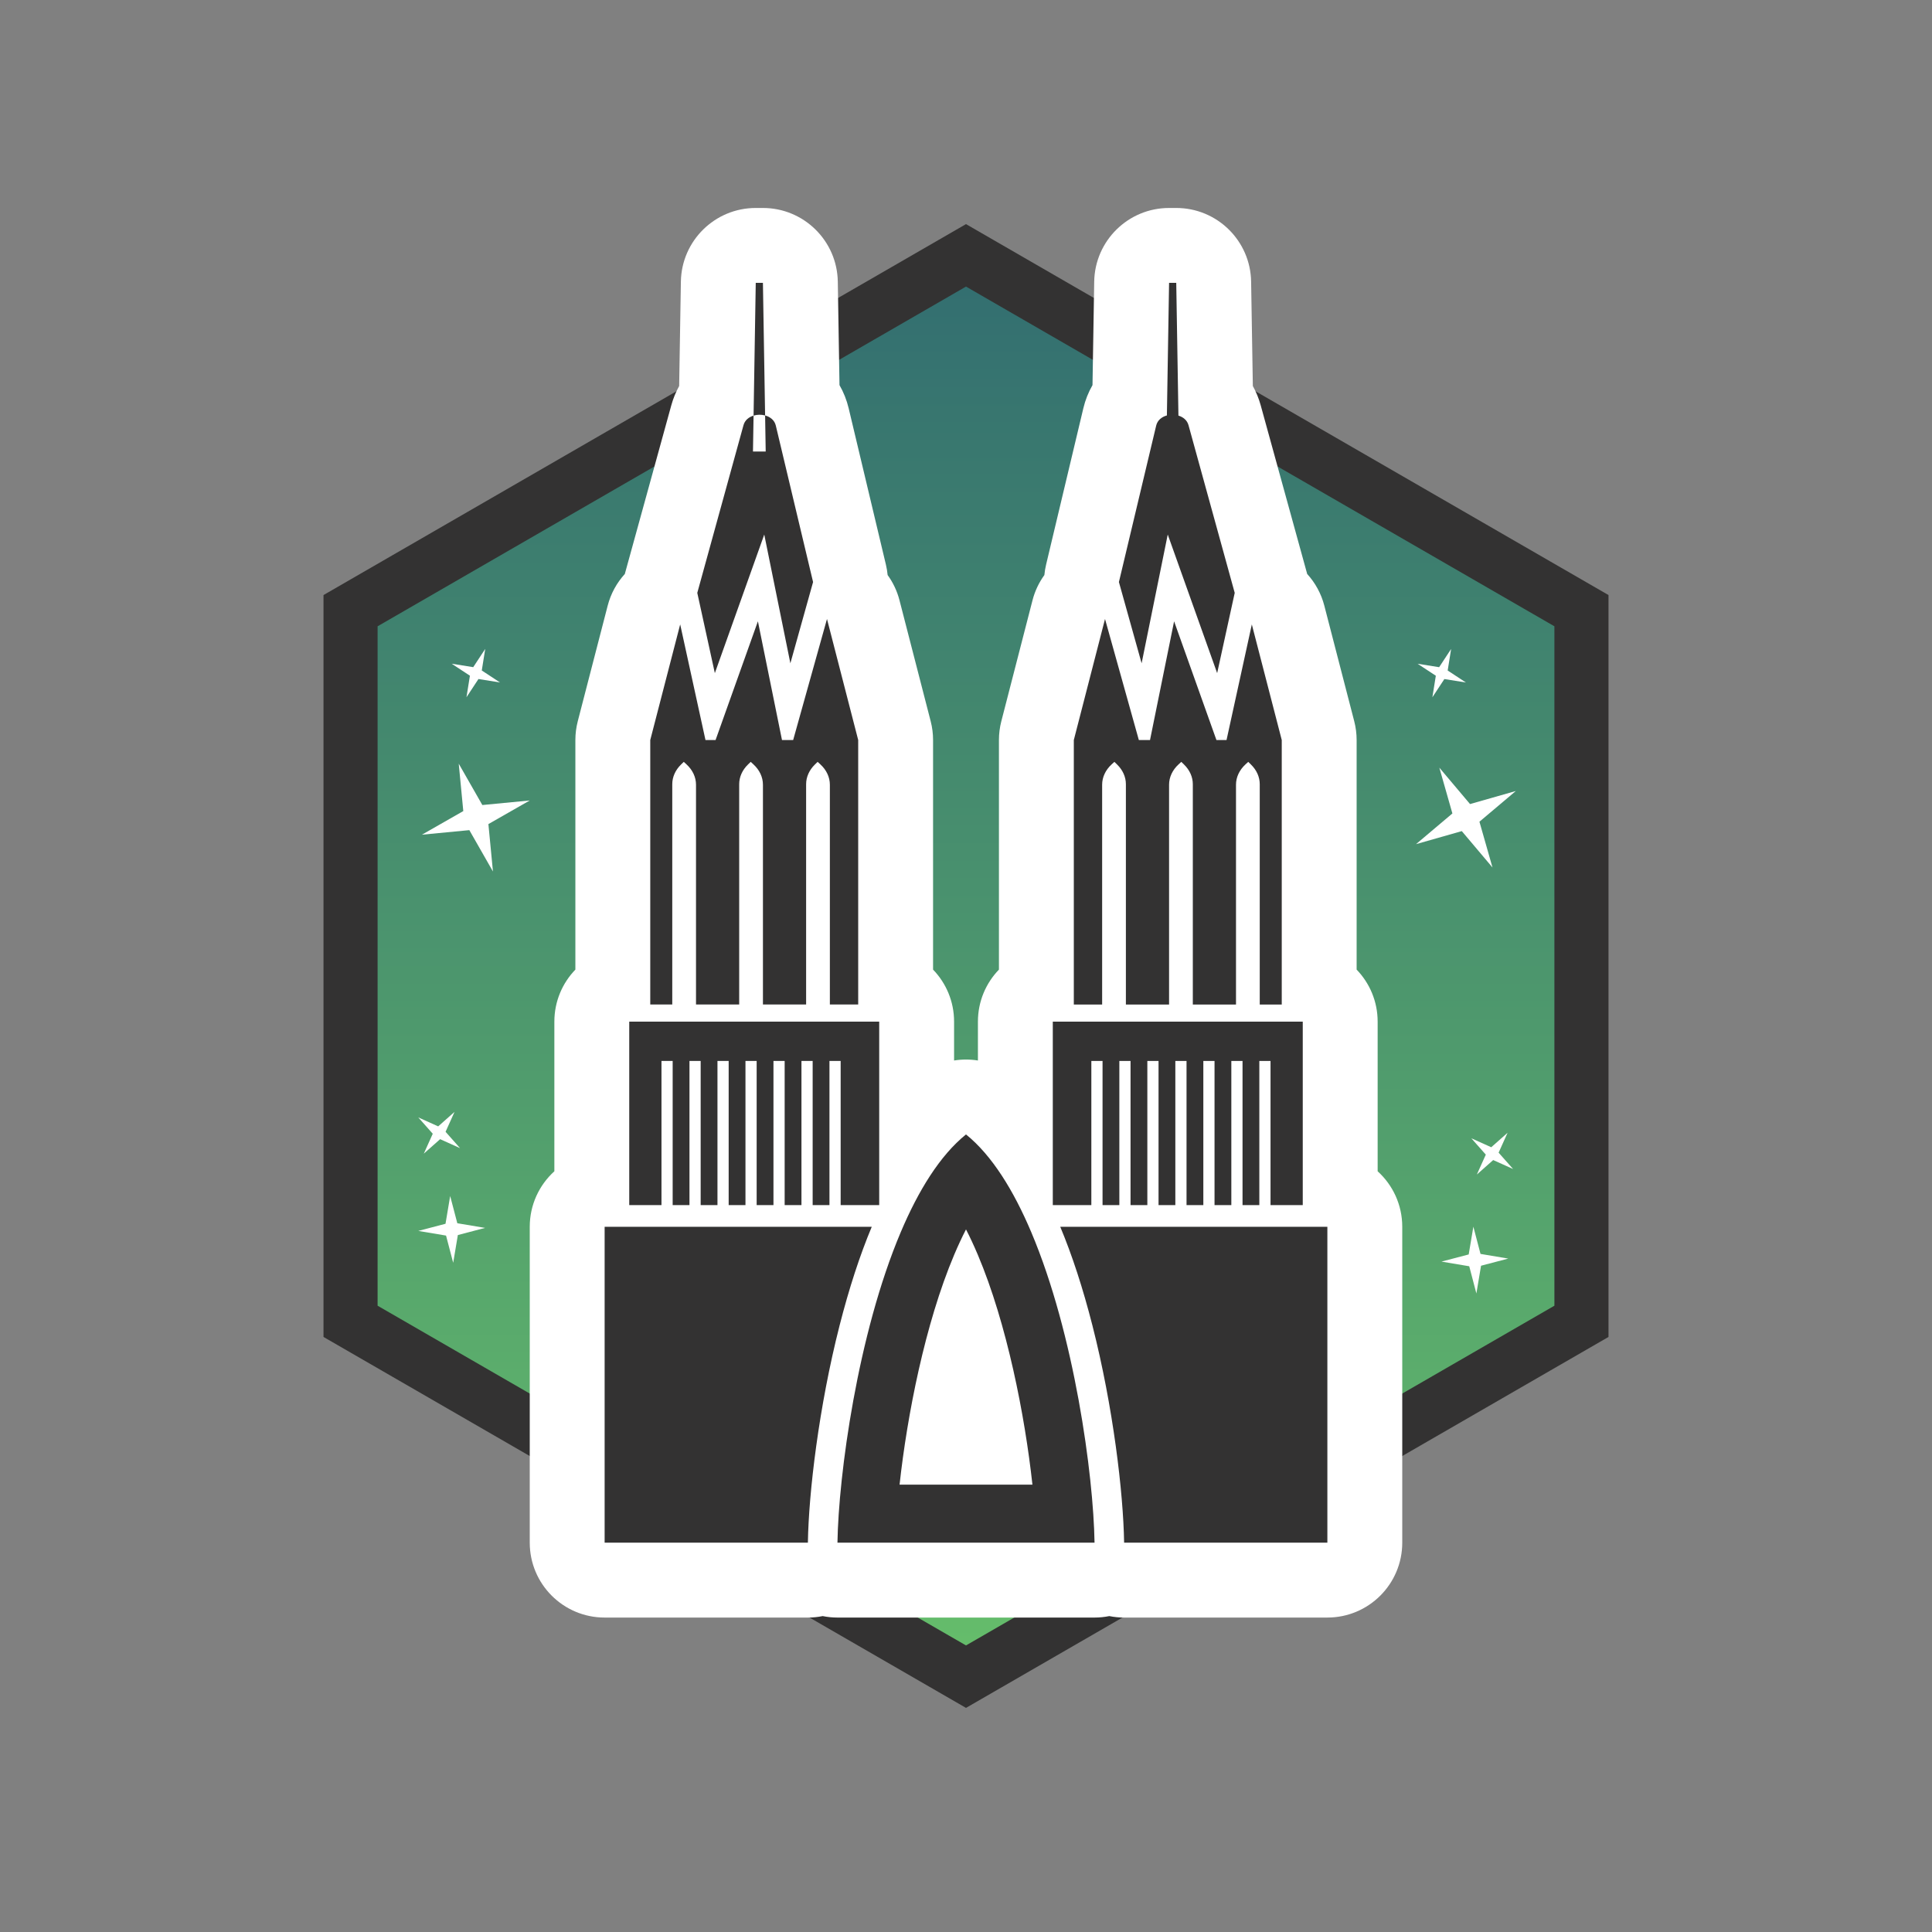 <?xml version="1.0" encoding="UTF-8"?>
<svg xmlns="http://www.w3.org/2000/svg" xmlns:xlink="http://www.w3.org/1999/xlink" viewBox="0 0 1000 1000">
  <rect x="0" y="0" width="1000" height="1000" fill="#808080" stroke="none"/>
  <linearGradient id="a" gradientUnits="userSpaceOnUse" x1="500" x2="500" y1="867.835" y2="132.165">
    <stop offset="0" stop-color="#66be6b"></stop>
    <stop offset="1" stop-color="#326d70"></stop>
  </linearGradient>
  <path d="m181.446 683.917v-367.834l318.555-183.918 318.554 183.918v367.834l-318.554 183.918z" fill="url(#a)"></path>
  <path d="m500 148.331 304.554 175.834v351.669l-304.554 175.834-304.554-175.834v-351.669zm0-32.332-14 8.083-304.554 175.834-14 8.083v384.001l14 8.083 304.554 175.834 14 8.083 14-8.083 304.554-175.834 14-8.083v-384.001l-14-8.083-304.554-175.834z" fill="#333232"></path>
  <path d="m242.93 429.676 12.222 21.403-2.358-24.534 21.403-12.222-24.534 2.358-12.222-21.403 2.358 24.534-21.403 12.222z" fill="#fff"></path>
  <path d="m751.756 421.044-18.838 15.894 23.702-6.759 15.894 18.838-6.759-23.702 18.838-15.894-23.702 6.759-15.894-18.837z" fill="#fff"></path>
  <path d="m247.65 351.459 11.155 1.784-9.439-6.206 1.784-11.155-6.206 9.439-11.155-1.784 9.439 6.206-1.784 11.155z" fill="#fff"></path>
  <path d="m775.683 596.622 4.637-10.301-8.457 7.49-10.301-4.637 7.49 8.457-4.637 10.301 8.457-7.49 10.301 4.637z" fill="#fff"></path>
  <path d="m230.624 585.817 4.637-10.301-8.457 7.49-10.301-4.637 7.49 8.457-4.637 10.301 8.457-7.49 10.301 4.637z" fill="#fff"></path>
  <path d="m766.309 649.025-3.699-14.092-2.413 14.368-14.092 3.699 14.368 2.413 3.699 14.092 2.413-14.368 14.092-3.699z" fill="#fff"></path>
  <path d="m236.706 633.147-3.699-14.092-2.413 14.368-14.092 3.699 14.368 2.413 3.699 14.092 2.413-14.368 14.092-3.699z" fill="#fff"></path>
  <path d="m747.601 351.476 11.155 1.784-9.439-6.206 1.784-11.155-6.206 9.439-11.155-1.784 9.439 6.206-1.784 11.155z" fill="#fff"></path>
  <path d="m581.837 837.246c-2.625 0-5.189-.261-7.668-.759-2.495.501-5.051.759-7.633.759h-133.072c-2.583 0-5.139-.257-7.633-.759-2.48.498-5.043.759-7.668.759h-105.207c-21.405 0-38.758-17.352-38.758-38.758v-163.509c0-11.391 4.914-21.635 12.738-28.726v-77.456c0-10.46 4.142-19.951 10.877-26.923v-118.841c0-3.277.415-6.54 1.237-9.712l15.489-59.84c1.623-6.271 4.725-11.844 8.868-16.389.045-.176.093-.352.141-.528l23.922-86.801c.969-3.514 2.338-6.849 4.063-9.959l.89-54.033c.348-21.153 17.596-38.12 38.753-38.12h3.712c21.157 0 38.404 16.966 38.753 38.12l.883 53.57c2.116 3.691 3.724 7.7 4.732 11.938l19.294 81.004c.422 1.77.717 3.562.886 5.362 2.789 3.846 4.9 8.252 6.14 13.062l16.151 62.65c.815 3.16 1.227 6.411 1.227 9.675v118.842c6.734 6.972 10.876 16.464 10.876 26.922v20.117c2.042-.328 4.107-.492 6.17-.492s4.126.164 6.169.492v-20.117c0-10.46 4.142-19.951 10.877-26.923v-118.841c0-3.265.413-6.515 1.227-9.675l16.151-62.65c1.24-4.81 3.351-9.214 6.139-13.061.168-1.8.464-3.592.886-5.362l19.295-81.008c1.009-4.237 2.615-8.246 4.732-11.936l.883-53.569c.348-21.153 17.596-38.12 38.753-38.12h3.712c21.157 0 38.404 16.966 38.753 38.12l.89 54.033c1.725 3.109 3.094 6.446 4.063 9.96l23.922 86.805c.048.174.095.347.14.521 4.145 4.546 7.245 10.119 8.868 16.391l15.489 59.84c.821 3.172 1.237 6.435 1.237 9.712v118.84c6.735 6.972 10.878 16.464 10.878 26.924v77.457c7.824 7.091 12.737 17.334 12.737 28.725v163.509c0 21.406-17.352 38.758-38.758 38.758h-105.207z" fill="#fff"></path>
  <g fill="#333232">
    <path d="m396.019 215.036-1.131-68.626h-3.712l-1.132 68.706c1.906-.575 4.048-.602 5.975-.08z"></path>
    <path d="m570.466 406.168c0-3.88 1.75-7.626 4.923-10.538l1.409-1.293 1.42 1.384c2.934 2.861 4.54 6.46 4.54 10.176v114.037h22.348v-113.766c0-3.88 1.75-7.626 4.923-10.538l1.409-1.293 1.42 1.384c2.934 2.861 4.54 6.46 4.54 10.176v114.037h22.349v-113.766c0-3.88 1.75-7.626 4.923-10.538l1.409-1.293 1.419 1.384c2.934 2.861 4.54 6.46 4.54 10.176v114.037h11.391v-136.901l-15.489-59.839-13.09 59.839h-5.229l-21.909-61.445-12.465 61.445h-5.786l-17.506-62.649-16.152 62.649v136.901h14.662z"></path>
    <path d="m604.423 276.677 25.576 71.73 9.088-41.541-23.923-86.805c-.707-2.565-2.764-4.207-5.209-4.945l-1.132-68.706h-3.712l-1.131 68.626c-2.642.717-4.877 2.462-5.534 5.221l-19.295 81.009 11.752 42.056 13.519-66.644z"></path>
    <path d="m564.879 572.014v-22.875h5.797v22.875 51.744h8.695v-51.744-22.875h5.796v22.875 51.744h8.695v-51.744-22.875h5.796v22.875 51.744h8.695v-51.744-22.875h5.796v22.875 51.744h8.695v-51.744-22.875h5.797v22.875 51.744h8.695v-51.744-22.875h5.796v22.875 51.744h8.695v-51.744-22.875h5.797v22.875 51.744h16.682v-94.96h-129.379v94.96h19.952z"></path>
    <path d="m395.577 276.677 13.519 66.643 11.752-42.056-19.295-81.008c-.657-2.759-2.891-4.503-5.533-5.221l.307 18.662h-6.588l.306-18.582c-2.445.738-4.502 2.38-5.209 4.945l-23.921 86.802 9.087 41.544 25.576-71.729z"></path>
    <path d="m500 587.18c-13.483 10.88-24.666 29.06-33.777 50.584-22.347 52.795-32.199 125.747-32.759 160.724h133.071c-.559-34.977-10.412-107.929-32.759-160.724-9.111-21.524-20.294-39.704-33.777-50.584zm-34.384 181.27c3.898-35.686 13.174-83.313 28.269-118.978 2.083-4.92 4.128-9.275 6.116-13.131 1.987 3.856 4.033 8.211 6.116 13.133 15.096 35.665 24.372 83.292 28.269 118.977h-68.769z"></path>
    <path d="m674.306 634.979h-125.525c6.168 14.761 11.725 31.786 16.643 51.049 10.771 42.191 16.004 86.805 16.411 112.304l.002.156h105.207v-163.509h-12.738z"></path>
    <path d="m451.22 634.979h-138.264v163.509h105.207l.003-.156c.407-25.499 5.64-70.113 16.411-112.304 4.918-19.263 10.476-36.288 16.644-51.049z"></path>
    <path d="m342.376 572.014v-22.875h5.796v22.875 51.744h8.695v-51.744-22.875h5.797v22.875 51.744h8.695v-51.744-22.875h5.797v22.875 51.744h8.695v-51.744-22.875h5.796v22.875 51.744h8.695v-51.744-22.875h5.797v22.875 51.744h8.695v-51.744-22.875h5.796v22.875 51.744h8.695v-51.744-22.875h5.797v22.875 51.744h19.952v-94.96h-129.38v94.96h16.683z"></path>
    <path d="m347.963 405.897c0-3.716 1.606-7.315 4.54-10.176l1.419-1.384 1.409 1.293c3.173 2.912 4.923 6.658 4.923 10.538v113.766h22.349v-114.037c0-3.716 1.605-7.315 4.54-10.176l1.42-1.384 1.409 1.293c3.173 2.912 4.923 6.658 4.923 10.538v113.766h22.348v-114.037c0-3.716 1.606-7.315 4.539-10.176l1.42-1.384 1.409 1.293c3.173 2.912 4.923 6.658 4.923 10.538v113.766h14.662v-136.901l-16.152-62.649-17.506 62.649h-5.787l-12.464-61.445-21.909 61.445h-5.228l-13.09-59.839-15.489 59.839v136.901h11.391z"></path>
  </g>
</svg>

